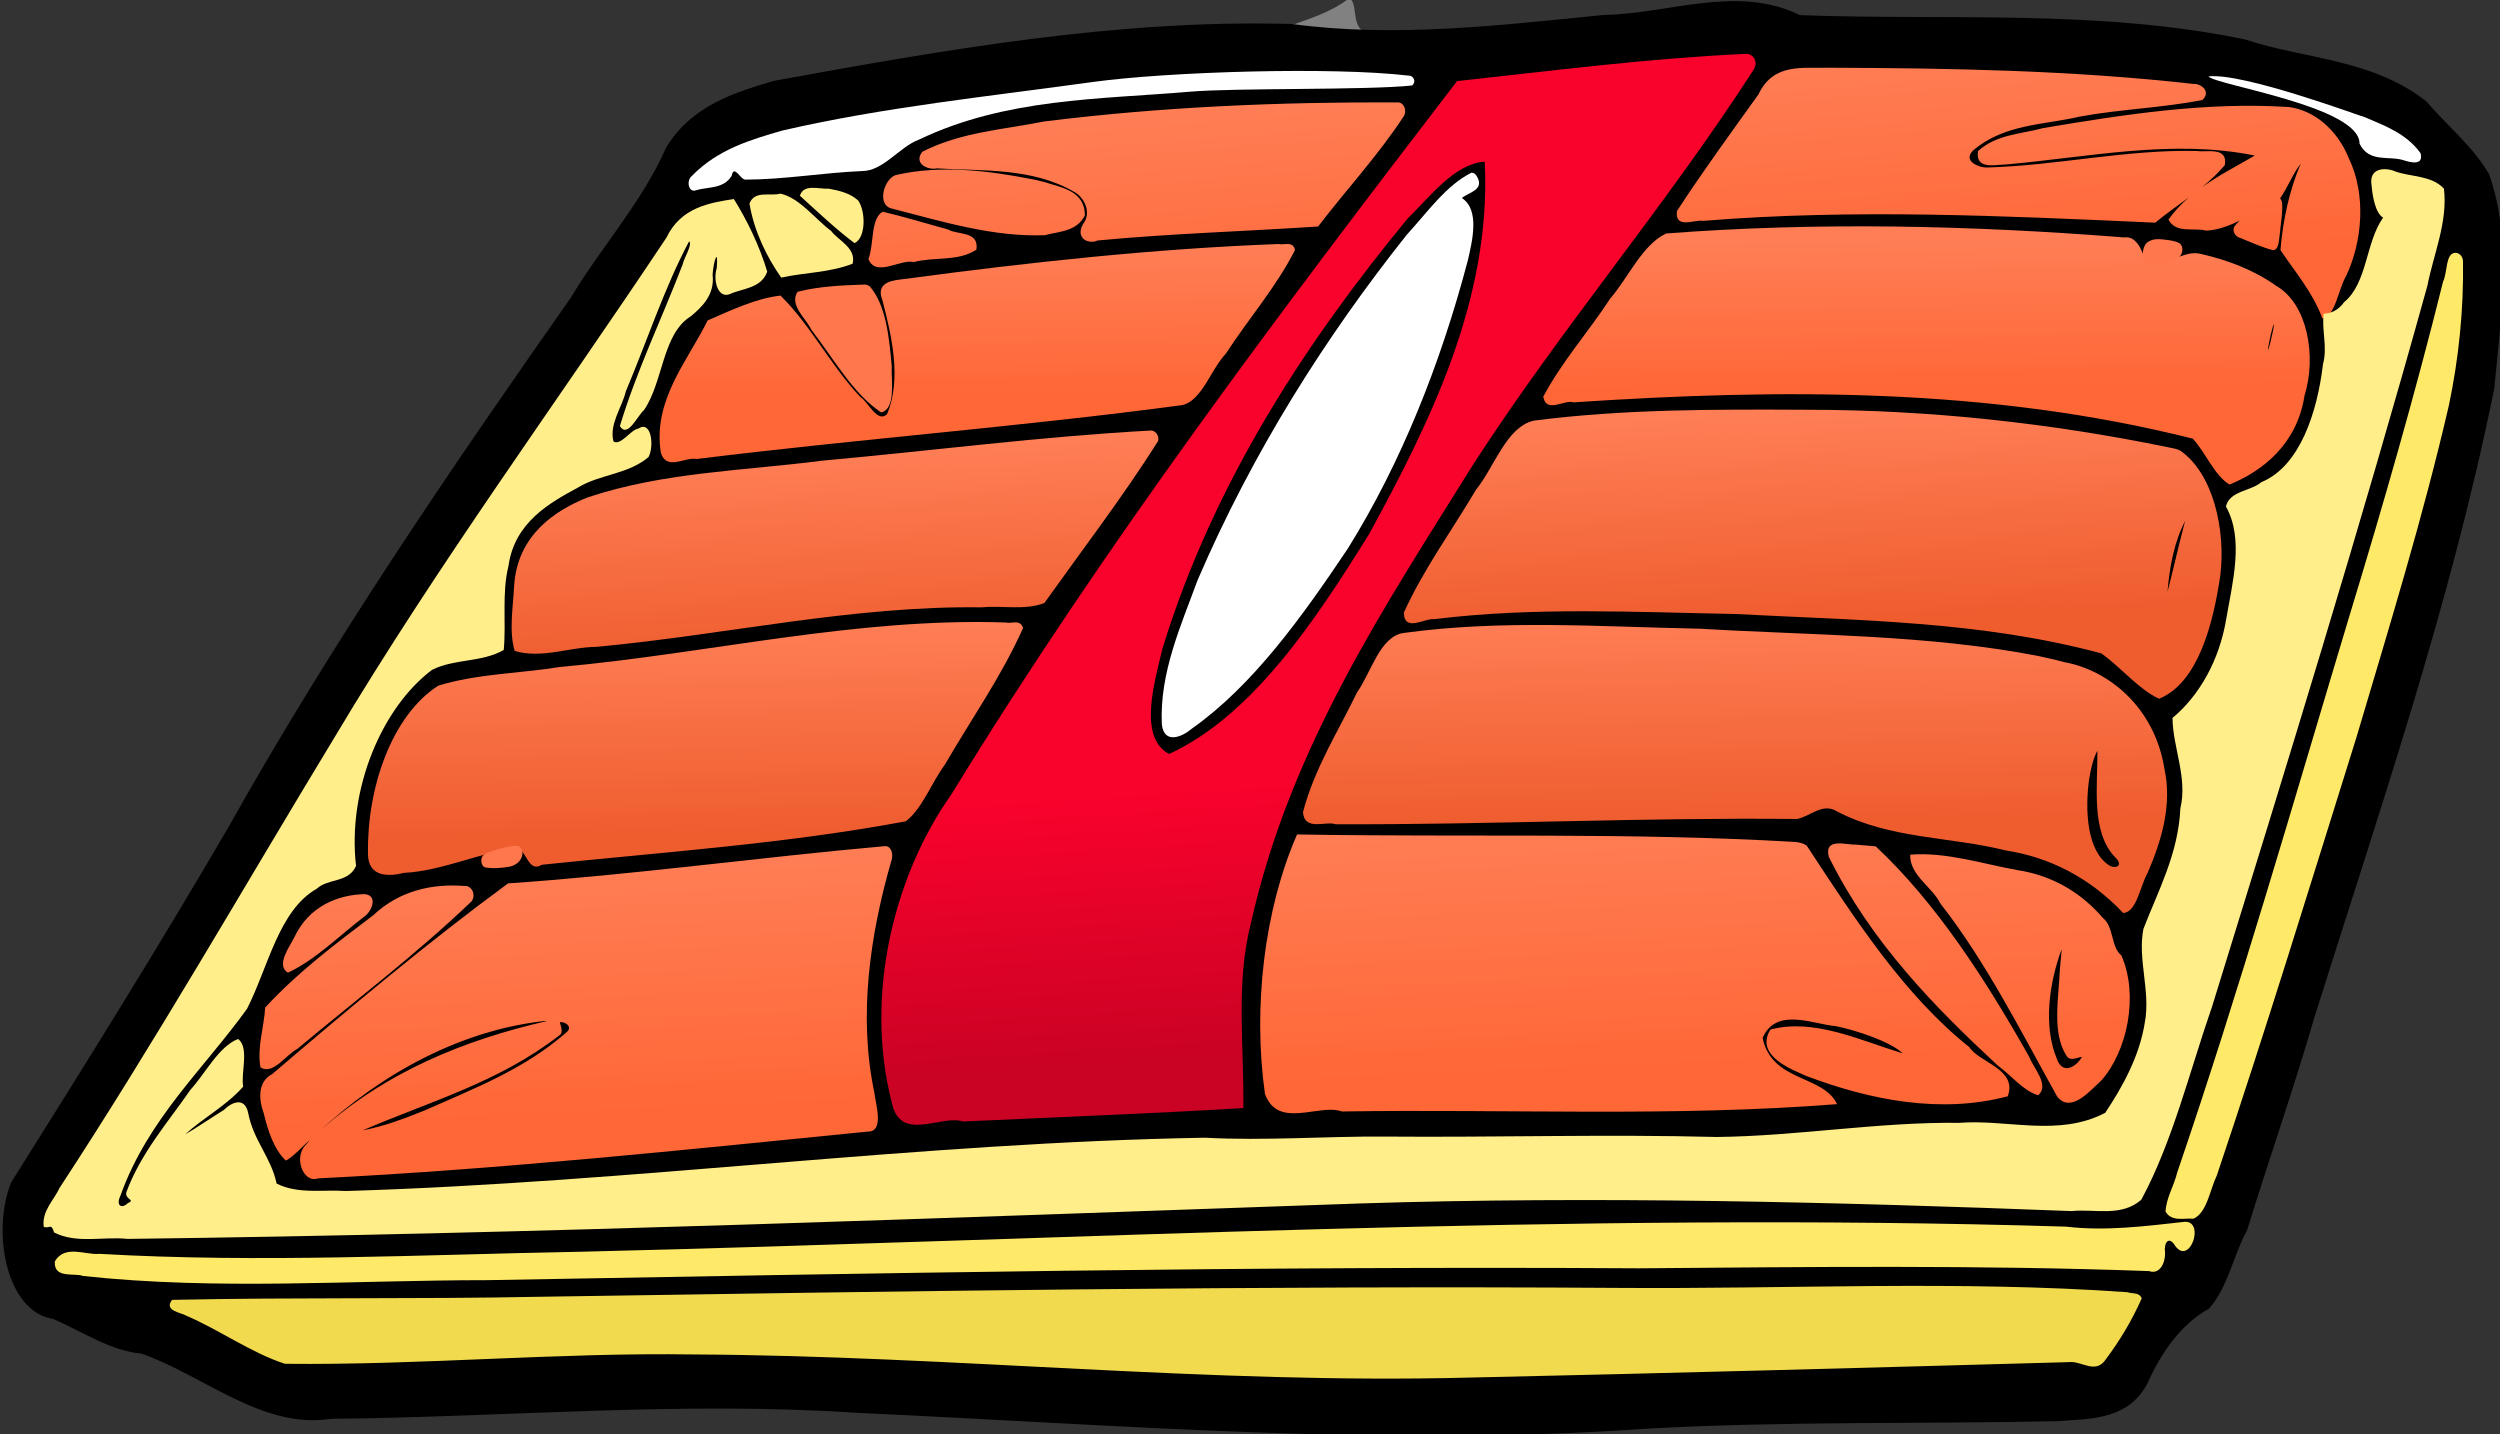 <?xml version="1.0" encoding="UTF-8"?>
<svg version="1.1" viewBox="0 0 924.47 530.31" xmlns="http://www.w3.org/2000/svg" xmlns:xlink="http://www.w3.org/1999/xlink">
<rect x="0" y="0" width="924.47" height="530.31" fill="#333333" stroke="none"/>
<defs>
<linearGradient id="b">
<stop stop-color="#ef5d2f" offset="0"/>
<stop stop-color="#ff7e56" offset="1"/>
</linearGradient>
<linearGradient id="a">
<stop stop-color="#ff6737" offset="0"/>
<stop stop-color="#ff7e56" offset="1"/>
</linearGradient>
<linearGradient id="h" x1="1454.3" x2="1444.3" y1="1180.9" y2="1133.8" gradientUnits="userSpaceOnUse" xlink:href="#a"/>
<linearGradient id="g" x1="1484.3" x2="1477.1" y1="1126.6" y2="1088.1" gradientUnits="userSpaceOnUse" xlink:href="#b"/>
<linearGradient id="f" x1="1504.3" x2="1496.4" y1="1085.9" y2="1048.1" gradientUnits="userSpaceOnUse" xlink:href="#b"/>
<linearGradient id="e" x1="1523.6" x2="1518.6" y1="1037.4" y2="1010.2" gradientUnits="userSpaceOnUse" xlink:href="#a"/>
<linearGradient id="d" x1="1551.4" x2="1541.4" y1="1012.4" y2="970.93" gradientUnits="userSpaceOnUse" xlink:href="#a"/>
<linearGradient id="c" x1="1396" x2="1384.9" y1="1187.7" y2="1139.2" gradientUnits="userSpaceOnUse">
<stop stop-color="#ca0224" offset="0"/>
<stop stop-color="#f9022c" offset="1"/>
</linearGradient>
</defs>
<g transform="translate(241.88 -140.72)">
<path d="m209.36 157.35c5.195-1.473-2.718-0.038 2.735-1.681 7.091-1.75 14.562-1.509 21.342-4.843 8.091-2.941 16.656-5.318 23.539-10.746 3.921 1.487-0.18 13.741 8.603 12.268 7.49-1.388 10.229 6.703 10.584 12.896 2.981 29.759-2.463 59.484-3.188 89.216 0.22 21.79 2.815 43.853-1.003 65.453-1.138 9.462-10.468 13.422-18.112 16.064-6.283 2.108-12.071 6.325-18.901 4.071-4.788 4.183-12.932-1.319-5.715-5.469 6.161-3.022 13.797-4.411 16.627-11.776 7.496-12.357 7.76-27.445 9.538-41.48 2.649-32.506 3.871-65.398-8.7e-4 -97.851-1.214-6.894-1.911-14.492-6.288-20.145-4.554-1.615-14.27 4.129-12.59-5.348-5.297-4.7-13-0.814-19.24-0.478-2.613 0.311-5.381 0.765-7.929-0.151z" fill="#fff" fill-opacity=".386"/>
<g transform="matrix(1.994 0 0 2.653 -2675.8 1605.7)">
<g transform="matrix(.737 .131 -.131 .737 549.28 -1462.1)">
<path d="m1644.7 950.03c-36.888 0.78-73.279 9.465-109.41 14.844-16.316-2.932-31.927 5.432-47.687 8.438-25.086 6.402-50.115 13.276-75.969 15.219-42.487 6.624-83.613 19.718-124.44 32.875-8.886 3.73-19.002 7.922-23.844 16.656-4.313 11.466-12.608 21.04-18.447 31.81-23.562 36.316-46.677 72.973-66.124 111.66-13.258 25.26-27.407 50.103-41.523 74.752-3.116 9.732 3.022 23.524 14.469 22.75 7.558 1.053 14.942 3.368 22.625 2.531 16.033 1.304 32.068 8.666 48.27 3.748 42.762-7.919 85.046-18.473 128.25-23.924 64.49-9.192 129.5-16.519 192.94-31.294 33.176-7.347 66.847-12.755 100.1-19.218 7.846-1.91 18.084-3.228 21-12.062 2.538-6.114 6.505-11.465 12.063-15.031 3.85-4.509 4.196-10.926 6.687-15.937 3-13.882 6.712-27.708 9.449-41.766 9.089-40.763 19.774-81.508 23.393-123.17-0.657-13.11-0.273-27.808-8.217-38.907-5.101-4.524-11.762-6.962-17.5-10.5-14.628-5.43-30.805-2.437-46.094-3.469zm24.375 21.438c3.154 3.921 4.021 10.19 1.906 14.562-2.411-1.234-6.169-2.364-4.469-5.781 0.225-3.034 1.699-6.146 2.562-8.781zm-88.5 2.406c-4.892 2.626-8.587 9.373-4.625 14.281-17.066 2.773-34.141 5.823-50.938 9.781 3.94-5.34 6.137-13.121 12.031-16.438 14.13-3.61 29.483-5.871 43.531-7.625zm109.81-0.156c4.591-0.136-0.087 7.755 0.531 10.938-7.395 46.297-18.801 91.921-27.812 137.84-3.062 13.398-6.102 27.27-10.813 40.156-11.367 4.892-24.17 3.679-36.139 6.537-14.632 2.056-29.239 4.285-43.83 6.619 21.331-5.796 43.089-10.364 65.031-12.562 6.955-2.351 15.209-5.501 17.187-13.406 5.647-9.464 5.304-21.699 0.438-31.313 1.041-5.059 4.587-9.467 5-14.812 2.042-8.496 0.191-17.799-3.094-25.375 8.274-8.337 9.485-21.12 8.969-32.344 0.023-2.914-1.592-6.428-1.406-8.781 13.172-6.387 18.484-22.574 15.938-36.313 0.809-2.972 4.543-4.361 5.188-7.75 2.104-5.466 3.355-11.379 5.25-16.812 0.15-0.859-0.437-1.986-0.438-2.625zm-174.84 8.656c-18.29 26.796-37.539 52.878-54.125 80.781 5.449-14.58 9.79-30.006 10.469-45.531-1.379-4.933-1.471-10.026-1.469-14.875-1.788-5.399-8.471-5.357-12.5-2.562-1.756 0.436-6.878 4.832-3.875 1.375 2.241-5.09 7.239-7.214 12.5-7.219 16.543-3.511 32.845-8.556 49.344-12.469l-0.344 0.5zm127.34 14.844c3.704 0.736 8.048 0.525 11.344 1.656-2.032 5.583-2.079 15.414 5.219 16.656 1.836 0.915 5.634-3.438 3.938 0-1.579 3.487-4.817 8.335-8.719 8.25-9.351-9.222-23.526-4.595-35.125-5.031-40.98 2.112-81.588 9.118-121.47 18.5 4.974-6.732 9.023-14.913 14.722-20.644 35.56-8.543 72.302-14.648 108.43-18.263 5.505 7.04 14.824 1.826 21.062-1.031 0.208 0.034 0.388-0.129 0.594-0.094zm-214.3 9.98c-4.031 4.91-6.583 12.918-14.281 12.25-13.466 2.678-26.752 6.421-40.281 8.969-1.633-4.25-6.154-6.683-10.375-7.375 21.533-5.92 43.477-9.776 65.344-14.344l-0.406 0.5zm27.75 13.062c-4.467 34.893-20.645 68.995-46.469 93.156-2.85 3.158-0.324-3.676-0.32-5.509 5.896-27.345 21.552-51.361 36.347-74.696 3.016-4.344 7.065-10.075 10.442-12.952zm182.56 14.469c5.011-0.775-0.447 2.739-0.531 4.938-2.293 6.779-2.501 14.93 0.094 21.531 1.553 2.515 4.898 4.31 7.812 3.125-0.534 2.974-3.028 3.316-4.969 1.469-17.615-8.445-38.089-3.085-56.685-1.518-38.491 4.302-77.031 10.125-114.85 18.581 5.176-8.607 9.246-18.009 15.344-26.125 50.272-12.138 101.8-21.576 153.78-22zm-232.62 4.063c-4.387 6.022-7.246 13.851-13.211 18.307-19.782 5.622-39.803 10.373-59.695 15.599-0.078-5.319-1.849-10.445-4.25-15.125 25.8-7.124 51.734-14.212 77.844-19.844l-0.688 1.063zm-110.75 9.844c5.01 1.703-1.186 0.443 0 0zm19.25 12.781c1.526 0.797 4.469 6.869 1.262 3.82-1.977-1.923-7.692-3.414-1.262-3.82zm-17.562 7.406c3.928 3.233 10.443 7.105 13.062 9.906-10.873 2.571-22.834 6.716-33.031 8.313 1.285-5.548 5.126-10.473 7.938-15.219 3.245-1.666 7.449-4.434 10.745-3.941l0.807 0.59 0.479 0.351zm108.25 3.781c-6.25 14.449-12.036 29.736-12.688 45.656-0.148 7.745 6.265 17.085 14.906 14.531 12.22-3.505 19.446-15.203 27.562-24.031 1.953-2.095 7.987-11.639 4.125-4.125-11.518 24.421-20.579 53.316-11.219 79.875-24.703 3.95-49.222 10.911-73.969 15.5-9.304-17.002-5.653-38.195 4.888-53.785 13.849-26.615 30.785-51.452 47.581-76.278l-1.187 2.656zm214.47 5.281c2.469 0.113 7.819 0.202 8.531 1.375-6.183 5.5-5.284 15.544-3.219 22.844-16.391-2.497-32.894 2.869-49.188 0.719-5.847-1.235-12.997-1.665-17.5 2.969-36.965 4.678-72.991 14.674-109.81 20.219 3.126-8.501 6.625-16.958 11.594-24.562 47.093-12.114 95.804-16.978 143.9-22.768 5.22-0.445 10.452-0.727 15.691-0.794zm-240.22 0.812c-5.127 6.891-9.208 15.479-15.144 21.187-40.156 5.581-78.164 20.383-117.48 29.5-1.847-6.699 1.897-13.825 8.479-16.239 18.337-10.43 39.822-12.404 59.778-18.62 21.62-5.486 43.19-11.167 64.836-16.548l-0.469 0.719zm259.47 5.562c4.079 3.788 5.625 10.405 4.062 15.375-5.734-3.109-3.251-10.62-4.625-15.844l0.562 0.469zm-385.34 2.094c-1.017 3.176-0.993 7.348-0.938 10.063-3.227 1.622-6.361 3.445-9.25 5.625 3.357-5.231 6.836-10.566 10.188-15.688zm100 33.281c-4.683 8.745-9.067 17.705-14.5 26.094-27.924 7.765-55.789 15.821-84.094 22.094-7.915-5.343-16.388 2.419-23.997 4.626-3.736 1.441-8.195 3.614-11.94 3.437-1.836-11.628 5.147-25.378 17.875-26.562 28.04-8.084 56.701-14.896 84.466-23.697 10.897-3.006 21.829-5.67 32.972-7.428l-0.477 0.879-0.304 0.559zm263.06-1.375c2.071 0.368 6.876-0.424 7.219 1.062-2.016 3.399-2.517 7.466-2.594 11.406-4.75-4.293-9.748-8.302-14.844-12.125 3.406-0.128 6.81-0.309 10.219-0.344zm-385.5 3c-0.224 4.071 0.391 8.07 1.219 12.031-3.71 1.068-7.452 2.165-10.906 3.906 3.151-5.306 6.449-10.902 9.687-15.938zm330 1.1c5.889 4.013 9.864 10.276 16.241 13.782 1.734 1.75 8.817 5.241 7.04 5.28-10.562-1.266-22.873-0.666-31.125 6.594-3.137 4.087-1.477 10.12 2.188 13.281-36.701 7.226-73.595 13.418-110.47 19.688-5.009-12.125-4.823-26.016-1.438-38.594 39.34-5.644 78.285-15.15 117.56-20.031zm75.406 3.062c1.614 2.381 5.08 3.212 4.656 6.75 0.216 2.067 0.402 4.845-2.344 3.375-4.031 1.124-2.125-4.963-2.612-7.344 0.189-0.545-0.299-3.799 0.299-2.781zm-303.75 40.25c-1.892 12.998-0.582 26.568 4.844 38.562-30.983 7.829-61.847 16.147-92.969 23.406 9.589-5.633 20.163-10.583 27.813-18.844 3.712-4.294 2.037-12.115-4.125-12.812-9.996-1.686-18.939 4.702-28.031 7.688-14.077 6.52-27.103 15.63-37.562 27.031-3.267-2.669 3.054-3.988 4.206-6.114 14.765-12.636 28.431-26.619 43.7-38.73 27.618-6.089 55.017-13.509 82.281-21.156l-0.156 0.969zm-130.5 6.312c-0.978 3.433 2.896 8.734-1.844 9.719-2.553 1.409-4.774 3.326-6.75 5.406 2.886-5.327 5.728-10.686 8.625-16l-0.031 0.875zm447.28 20c-1.055 2.968-4.785-0.059-7.062 1.281-13.73 2.966-27.41 6.264-41.313 8.585-63.475 12.385-126.67 26.478-190.87 34.788-16.402 2.346-32.834 4.476-49.258 6.658 67.516-13.097 135.29-24.813 202.99-36.855 28.493-5.356 56.962-10.941 85.696-14.864l-0.188 0.406zm-224.91 11.188c-20.609 4.216-41.203 8.51-61.781 12.875 22.766-5.303 45.579-10.169 68.625-14.25-2.281 0.458-4.562 0.917-6.844 1.375zm-239.41 0.094c-0.645 6.611-4.438 12.21-9.031 16.531 2.957-5.281 6.371-12.233 9.031-16.531zm3.5 36.406c2.329 3.508 6.005 5.92 7.938 9.656-7.667 1.216-16.366 3.779-23.5 3.844-1.425-2.218-0.256-4.766 2.062-4.531 4.847-2.351 9.2-6.463 13.5-8.969zm-31.188 12.656c-0.653 2.039 0.425 4.737-2.531 4.406-1.161 0.526 2.782-4.871 2.531-4.406z" stroke="#000" stroke-width=".6px"/>
<path d="m1648.6 956.01c-10.522 0.02-18.934 0.364-24.523 1.05-28.576 3.505-83.324 12.442-88.569 14.455-0.505 0.194-1.264-0.053-1.687-0.563-1.18-1.422-8.232-1.181-15.936 0.563-3.63 0.822-12.404 3.125-19.499 5.1-12.266 3.413-40.772 10.493-45.897 11.399-1.32 0.233-3.345 0.836-4.5 1.35-1.155 0.513-4.53 1.227-7.5 1.575-44.035 5.163-52.738 6.938-101.69 20.83-44.069 12.505-51.464 15.037-61.214 20.98-7.171 4.371-8.981 6.116-8.981 8.662 0 0.901-0.497 2.288-1.106 3.075s-5.09 8.174-9.974 16.424c-4.884 8.249-14.623 23.638-21.636 34.198-18.317 27.581-29.55 47.129-61.158 106.49-12.975 24.368-22.217 40.718-27.448 48.503-1.625 2.419-3.339 5.313-3.806 6.431-1.718 4.111-0.698 11.168 2.062 14.286 1.463 1.653 3.422 2.216 7.781 2.25 2.486 0.019 4.43 0.377 5.343 0.975 1.044 0.684 3.979 1.079 10.837 1.444 11.71 0.622 16.059 1.223 27.411 3.787 4.95 1.118 10.214 2.038 11.699 2.062 4.129 0.069 11.967-1.333 37.797-6.824 52.279-11.114 84.544-16.853 123.59-21.936 46.401-6.041 68.228-9.085 89.994-12.599 24.456-3.949 56.998-10.184 87.294-16.705 34.266-7.376 51.579-10.612 73.832-13.837 7.352-1.065 15.983-3.015 31.76-7.162 3.829-1.006 4.322-1.304 5.456-3.431 0.684-1.283 1.53-3.205 1.894-4.256 1.359-3.923 6.728-10.972 9.768-12.843 2.417-1.487 3.129-2.357 4.106-4.968 0.652-1.742 1.371-4.136 1.594-5.325 0.223-1.189 0.93-2.639 1.556-3.206 0.755-0.683 0.939-1.253 0.562-1.706-0.369-0.445 0.061-2.662 1.219-6.356 0.978-3.121 3.912-15.4 6.525-27.279 2.612-11.879 6.528-29.293 8.699-38.697 6.063-26.256 13.658-65.727 15.693-81.538 0.914-7.101 0.949-9.094 0.281-17.099-1.522-18.237-3.03-24.196-7.162-28.329-1.092-1.093-2.742-2.012-3.975-2.212-1.161-0.188-3.268-1.266-4.668-2.4-5.905-4.783-10.109-5.855-24.748-6.3-7.697-0.234-14.76-0.331-21.074-0.319zm22.93 3.206h4.2c6.247 0 15.08 2.615 15.711 4.65 0.171 0.552-0.923 0.758-4.162 0.769-2.42 0.01-5.38 0.246-6.581 0.525-2.08 0.483-2.358 0.35-5.681-2.719l-3.487-3.225zm-32.642 1.2c1.976-0.043 3.061 0.051 2.812 0.3-0.16 0.16-5.28 1.529-11.362 3.037-30.618 7.595-45.028 12.639-48.765 17.08-1.859 2.209-1.913 2.568-0.562 3.918 1.62 1.62 7.54 0.751 18.467-2.719 11.808-3.749 18.303-5.414 30.298-7.743 11.459-2.225 15.618-2.785 15.58-2.1-0.016 0.29-2.244 2.184-4.95 4.218s-6.582 5.215-8.606 7.05l-3.675 3.337-8.024 0.919c-4.411 0.505-13.964 1.852-21.224 3-7.26 1.147-20.316 3.161-29.023 4.481-9.276 1.407-24.305 4.299-36.297 6.974-11.257 2.511-20.643 4.68-20.867 4.818-0.225 0.138-0.539 0.047-0.694-0.206-0.154-0.253 2.001-3.708 4.8-7.668 2.798-3.96 7.12-10.627 9.599-14.83 4.999-8.475 3.986-7.743 13.087-9.731 13.559-2.961 62.067-10.405 83.994-12.899 6.317-0.719 12.118-1.166 15.411-1.237zm20.455 0.281c2.17 0.01 3.9 0.423 6.543 1.275 5.87 1.891 11.233 8.831 12.187 15.768 0.476 3.46-0.858 9.666-2.981 13.855-1.669 3.293-1.867 4.538-0.806 5.193 1.08 0.667 5.633-4.731 6.768-8.024 0.542-1.571 1.134-4.527 1.331-6.581 0.244-2.535 0.724-4.059 1.481-4.743 1.458-1.319 1.412-1.821-0.169-1.762-1.018 0.038-1.519-0.59-2.362-2.962-1.953-5.496-2.389-5.207 7.818-4.987 5.569 0.12 9.221 0.445 9.637 0.863 1.164 1.167-5.354 40.175-10.612 63.52-1.486 6.599-4.275 19.829-6.206 29.398-9.712 48.135-13.337 64.723-18.786 86-2.833 11.064-4.915 18.04-5.606 18.805-2.17 2.402-6.345 3.913-13.705 4.95-73.528 10.361-133.36 20.552-190.79 32.51-10.229 2.13-24.403 5.07-31.498 6.524-7.095 1.455-20.054 4.166-28.798 6.018-24.558 5.203-148.25 30.244-172.79 34.985-48.869 9.443-70.037 13.108-70.832 12.262-0.244-0.259-0.559-1.009-0.712-1.669-0.221-0.947-0.373-0.788-0.731 0.75-0.645 2.772-1.519 2.422-1.519-0.619 0-2.204 0.677-3.615 4.687-9.749 5.916-9.052 15.282-25.418 24.711-43.178 21.106-39.757 19.966-37.657 35.304-64.795 12.687-22.447 17.87-30.896 30.767-50.096 5.43-8.085 13.849-21.478 18.711-29.773 8.707-14.854 8.888-15.105 11.68-16.293 3.698-1.573 8.375-3.131 9.393-3.131 0.443 0 1.904 1.417 3.244 3.15 1.34 1.732 3.516 4.226 4.856 5.531s2.437 2.706 2.437 3.131c0 0.928-10.598 6.375-11.418 5.868-0.316-0.195-0.581-1.351-0.581-2.569 0-2.532-1.04-6.712-1.669-6.712-0.232-8e-4 -0.333 2.341-0.225 5.193l0.187 5.175-3.9 3.525c-4.287 3.869-4.682 4.722-6.056 12.712-0.706 4.107-1.314 5.805-2.662 7.5-2.56 3.216-4.698 5.074-5.1 4.425-0.331-0.536 8.185-26.584 11.006-33.673 1.27-3.192 1.281-4.856 0.038-4.856-0.818-1e-4 -0.728-0.264-7.5 20.23-3.304 9.999-5.715 18.249-5.606 19.199 0.317 2.758 2.391 2.503 5.587-0.694 1.506-1.506 2.987-2.737 3.281-2.737 0.294 0 0.833 1.401 1.2 3.112 0.524 2.443 0.49 3.261-0.113 3.806-0.422 0.381-3.469 1.684-6.768 2.906-3.3 1.222-7.889 3.344-10.199 4.706-5.586 3.293-12.413 10.166-13.368 13.443-1.14 3.912-0.907 10.919 0.506 14.98 0.678 1.948 1.285 3.912 1.35 4.35 0.078 0.529-2.236 1.476-6.918 2.831-3.871 1.12-8.08 2.555-9.355 3.206-5.801 2.96-12.552 13.638-14.212 22.461-1.257 6.683-1.141 12.682 0.319 15.899 1.189 2.621 1.141 3.693-0.188 3.693-1.637 0-8.684 3.836-10.818 5.887-3.517 3.381-6.915 11.156-8.756 20.024-0.573 2.763-1.316 4.083-3.862 6.937-3.918 4.391-10.218 12.498-13.405 17.249-5.421 8.081-10.162 18.375-9.393 20.38 0.492 1.282 2.216 1.144 3.506-0.281 1.054-1.165 1.049-1.2-0.206-1.2-0.711 0-1.294-0.268-1.294-0.6 0-1.498 5.459-11.516 9.731-17.868 4.41-6.556 12.569-16.478 13.086-15.918 0.407 0.441 1.781 7.424 1.781 9.037 0 0.354-3.301 3.33-7.349 6.618-12.344 10.026-11.694 10.547 1.162 0.937 3.687-2.756 6.846-5.006 7.031-5.006s1.026 1.343 1.856 2.981c1.852 3.655 4.713 6.976 7.031 8.174 1.312 0.679 1.649 1.198 1.369 2.081-0.594 1.873 1.091 2.047 8.643 0.9 19.88-3.02 39.398-7.342 99.049-21.936 16.334-3.996 35.368-8.613 42.297-10.256 39.82-9.439 85.194-18.837 88.419-18.318 1.218 0.196 2.521 0 3.3-0.506 1.4-0.905 14.067-3.357 42.072-8.137 29.314-5.003 47.498-8.321 55.796-10.162 4.29-0.952 8.532-1.579 9.412-1.406 1.954 0.383 9.631-1.306 25.086-5.512 17.782-4.84 43.742-10.011 52.609-10.481 6.766-0.358 7.629-0.542 11.699-2.531 2.417-1.181 4.995-2.326 5.737-2.55 0.742-0.224 1.35-0.748 1.35-1.144s0.685-1.914 1.519-3.393c4.458-7.916 5.382-11.972 4.218-18.674-0.429-2.47-1.525-5.924-2.419-7.687-1.823-3.597-1.792-3.927 0.862-10.237 3.157-7.504 4.421-13.376 4.05-18.786-0.276-4.027-0.702-5.496-3.037-10.18l-2.737-5.475 3.206-3.356c4.195-4.398 5.458-7.041 6.675-13.855 1.919-10.752 1.071-21.194-1.894-23.136-0.788-0.516-1.444-1.31-1.444-1.762s1.845-1.758 4.087-2.887c5.734-2.887 9.748-6.248 11.662-9.768 3.218-5.919 4.523-17.673 2.606-23.417-1.339-4.013-5.186-8.263-9.393-10.387-3.104-1.567-3.546-2.029-3.918-4.012-0.602-3.21 0.709-11.908 2.156-14.362 1.458-2.471 1.464-2.606 0.3-2.606-1.089 0-3.099 3.142-3.637 5.681-0.213 1.003-0.776 2.268-1.256 2.812-0.585 0.664-0.672 1.122-0.244 1.387 0.351 0.217 0.637 2.167 0.637 4.331v3.937l-4.65-0.431c-2.557-0.233-4.851-0.608-5.1-0.844-0.249-0.236 1.309-1.728 3.45-3.3 7.29-5.353 4.889-4.734-4.181 1.069-4.773 3.054-4.815 3.053-10.424 3.262-4.337 0.162-5.525 0.042-5.175-0.525 1.553-2.513 13.36-11.669 17.549-13.612 4.397-2.039 3.526-2.813-2.587-2.344-12.651 0.972-32.477 5.27-49.89 10.818-4.681 1.491-9.902 2.886-11.606 3.112-2.827 0.375-3.083 0.323-2.887-0.712 0.773-4.101 36.438-15.247 67.045-20.942 4.442-0.827 7.055-1.226 9.224-1.219zm-133.47 12.937c1.171-0.01 1.28 0.153 0.75 1.144-0.342 0.638-0.637 1.589-0.637 2.119 0 1.123-4.729 8.279-14.099 21.317-3.676 5.115-11.926 17.05-18.336 26.529-6.41 9.479-13.642 20.143-16.068 23.698-7.242 10.615-17.299 28.376-29.717 52.44-6.605 12.8-11.313 25.02-14.474 37.666-1.817 7.268-3.3 17.35-3.3 22.423 0 5.532 2.029 16.682 4.087 22.498 1.236 3.494 1.557 5.09 1.087 5.456-0.365 0.285-4.59 1.229-9.374 2.119-12.691 2.359-43.177 8.896-59.133 12.674-7.615 1.803-14.263 3.281-14.774 3.281-1.312-1e-4 -4.925-7.154-6.693-13.255-4.019-13.869-3.208-25.655 2.644-38.697 2.303-5.134 18.254-34.139 23.098-41.997 4.519-7.33 23.088-35.252 27.917-41.978 1.907-2.657 7.222-10.634 11.812-17.736 9.687-14.99 21.433-31.959 29.248-42.222 3.015-3.96 7.285-9.977 9.487-13.368 2.202-3.39 4.622-6.417 5.362-6.731 0.74-0.314 7.406-1.93 14.83-3.6 7.425-1.67 20.924-5.053 29.998-7.518 16.872-4.583 23.86-6.244 26.286-6.262zm177.19 1.312c1.015-0.369 2.606 9.948 3.244 21.767 0.452 8.382-0.673 16.954-5.681 43.497-5.468 28.985-6.099 31.92-14.136 66.595-2.103 9.074-5.326 23.442-7.181 31.929-3.174 14.523-6.981 28.258-8.006 28.892-0.625 0.386-7.931 1.198-7.931 0.881 0-0.139 2.282-9.284 5.062-20.324 4.985-19.796 8.224-34.792 18.936-87.875 2.997-14.849 6.126-30.103 6.956-33.898 1.957-8.949 3.918-20.504 6.262-36.897 1.038-7.26 2.012-13.604 2.175-14.099 0.091-0.277 0.195-0.431 0.3-0.469zm-69.445 15.674c2.648-0.011 2.429 0.934-0.881 2.475-3.769 1.755-4.662 1.857-5.137 0.619-0.681-1.775 0.269-2.518 3.731-2.925 0.915-0.107 1.676-0.166 2.287-0.169zm6.037 0.844 6.618 0.3c7.566 0.357 13.123 1.62 17.399 3.937 2.462 1.335 3.324 2.284 5.006 5.512 1.944 3.731 2.025 4.107 1.706 8.699-0.413 5.96-1.808 10.353-4.2 13.255-1.98 2.402-10.178 8.043-11.68 8.043-0.503 0-2.313-1.319-4.031-2.943-4.683-4.429-5.342-4.528-25.798-3.731-9.569 0.373-22.545 1.218-28.854 1.875-26.924 2.804-69.088 9.869-89.637 15.018-3.795 0.951-9.464 2.292-12.599 2.981-3.135 0.689-6.118 1.381-6.637 1.537-0.519 0.157-1.121 0.098-1.331-0.112-0.21-0.21 4.764-7.99 11.043-17.305l11.418-16.949 3.712-1.031c3.588-0.999 24.784-5.497 39.86-8.456 4.049-0.794 17.683-2.946 30.298-4.781 12.615-1.835 25.494-3.72 28.629-4.2 3.135-0.48 7.715-0.942 10.162-1.031l4.443-0.169 0.525 1.95c0.775 2.917 3.546 2.842 9.749-0.281l4.2-2.119zm-207.21 3.337c0.473-0.056 0.431 0.056-0.056 0.356-0.495 0.305-4.545 1.269-8.999 2.137-16.979 3.311-26.149 5.301-51.596 11.212-27.332 6.349-45.394 13.327-53.284 20.567l-4.031 3.693-6.881 1.406c-3.786 0.775-7.845 1.757-8.999 2.194-2.666 1.007-13.978 3.844-15.336 3.844-0.564-1e-4 -1.345-0.448-1.744-0.994-0.819-1.12-2.372-0.535-1.894 0.712 0.424 1.106-0.527 1.725-4.987 3.206-5.29 1.757-5.802 1.68-4.218-0.544 1.804-2.534 4.379-4.47 10.818-8.156 6.225-3.563 24.646-9.853 47.959-16.368 7.095-1.982 17.489-4.975 23.098-6.656 14.289-4.282 33.434-9.293 42.297-11.062 4.125-0.823 13.844-2.318 21.598-3.318 7.754-1 14.774-1.949 15.599-2.119 0.271-0.056 0.498-0.094 0.656-0.113zm228.94 2.944c-0.101 0.011-0.202 0.045-0.281 0.094-0.873 0.539-1.931 5.314-1.931 8.737 0 1.669 0.251 3.037 0.544 3.037 0.886 0 3.31-10.789 2.587-11.512-0.258-0.258-0.616-0.389-0.919-0.356zm-219.6 0.713c0.048 0 0.083 0.026 0.094 0.037 0.528 0.528-0.831 2.646-5.362 8.418-2.331 2.97-6.087 7.988-8.343 11.156l-4.106 5.775-3.487 0.675c-1.918 0.381-6.997 1.393-11.287 2.231-4.29 0.838-12.119 2.576-17.399 3.862-5.28 1.286-13.054 3.153-17.286 4.162-4.232 1.01-7.81 1.837-7.949 1.837-0.639 0-0.152-1.017 0.937-1.95 1.721-1.474 1.569-4.271-0.319-5.756-4.449-3.499-19.12-3.307-37.629 0.487-2.893 0.593-5.387 0.862-5.55 0.6-0.162-0.262 1.114-1.282 2.85-2.269 11.67-6.634 33.686-12.92 79.344-22.63 15.144-3.22 34.005-6.743 35.491-6.637zm21.917 5.775c-1.158 0.057-3.131 0.891-5.362 2.381-14.354 9.585-39.261 47.486-51.69 78.669-8.802 22.084-10.233 38.446-3.675 41.716 1.923 0.959 5.745-0.248 9.468-2.981 7.241-5.315 19.056-19.087 27.842-32.454 11.477-17.462 21.413-43.112 24.823-64.139 1.183-7.296 1.118-9.45-0.375-15.355-0.913-3.611-1.078-5.166-0.6-5.643 0.362-0.362 0.656-0.996 0.656-1.425 0-0.558-0.393-0.803-1.087-0.769zm-3.412 3.581c0.472 0 1.151 0.529 1.5 1.181 0.551 1.03 0.365 1.304-1.406 2.044-2.668 1.115-3.314 2.175-1.331 2.175 0.968 0 1.877 0.548 2.512 1.519 2.928 4.469-2.386 28.56-11.118 50.378-4.738 11.839-14.31 27.599-24.223 39.897-6.073 7.535-14.928 16.232-18.318 17.961-3.139 1.601-3.465 1.561-4.743-0.394-0.817-1.249-1.035-2.747-0.975-6.45 0.317-19.563 19.93-61.24 43.872-93.218 5.437-7.262 12.816-15.093 14.23-15.093zm-107.39 20.717c8.622-0.014 9.813 0.111 11.699 1.219 1.257 0.738 2.1 1.702 2.1 2.4 0 1.702-5.549 4.278-12.337 5.718-8.78 1.864-34.643 2.048-36.429 0.263-0.216-0.216 0.135-1.388 0.787-2.606 1.361-2.542 1.52-2.591 15.693-5.287 7.403-1.409 10.501-1.694 18.486-1.706zm290.66 0.113 2.381 1.575c2.962 1.96 6.901 7.094 8.156 10.63 0.52 1.464 1.108 4.282 1.294 6.262 0.461 4.921-1.258 15.377-3.169 19.33-1.592 3.293-5.723 7.368-7.481 7.368-0.569 0-3.317-1.096-6.112-2.437-11.891-5.706-19.184-5.591-73.045 1.219-31.755 4.015-78.648 11.976-93.818 15.918-3.108 0.807-7.421 2.142-9.599 2.962-4.588 1.727-4.746 1.478-2.1-3.262 1.013-1.815 4.524-8.223 7.799-14.249 6.185-11.379 12.069-21.212 13.312-22.236 0.396-0.326 4.087-1.338 8.212-2.231 4.125-0.893 10.604-2.374 14.399-3.3 17.991-4.389 49.44-9.845 81.294-14.099 12.87-1.719 26.617-2.724 42.447-3.094l16.03-0.356zm-225.08 0.863c0.281 0 0.461 0.048 0.525 0.113 0.204 0.204-2.595 4.889-6.224 10.424-3.63 5.535-8.289 12.701-10.349 15.918l-3.75 5.85-4.893 1.481c-2.689 0.809-5.703 1.635-6.693 1.856-3.692 0.826-53.112 13.638-61.196 15.861-4.62 1.271-12.989 3.419-18.599 4.781-5.61 1.361-13.304 3.373-17.099 4.481-3.795 1.107-8.988 2.589-11.549 3.281-6.047 1.635-6.247 1.611-6.656-0.694-1.361-7.674-1.337-7.764 1.931-13.443 1.677-2.915 3.618-6.681 4.312-8.362 1.259-3.048 1.283-3.06 8.868-6.75 4.184-2.035 8.031-3.7 8.549-3.693 0.519 0 2.813 1.493 5.1 3.318 9.073 7.243 19.175 13.84 22.873 14.943 0.924 0.276 1.711 0.014 2.625-0.9 1.163-1.163 1.274-1.777 1.012-5.587-0.355-5.168-2.111-10.302-5.006-14.662-1.184-1.783-1.926-3.456-1.65-3.712 0.628-0.583 7.545-2.551 27.786-7.912 37.689-9.982 65.866-16.643 70.082-16.592zm227.95 8.906c-2.459 0-4.736 11.046-3.487 16.949 0.401 1.897 0.92 3.45 1.144 3.45s0.477-2.464 0.562-5.475c0.138-4.878 1.124-10.909 2.269-13.874 0.275-0.712 0.12-1.05-0.487-1.05zm-341.43 0.169c2.983-0.062 7.427 0.928 7.706 1.856 0.112 0.373 0.338 2.227 0.506 4.125 0.169 1.897 0.13 3.416-0.094 3.375-0.224-0.041-2.302-1.102-4.612-2.362-2.31-1.261-5.887-2.756-7.949-3.318-2.062-0.563-3.75-1.215-3.75-1.444 0-0.507 3.605-1.599 7.012-2.137 0.35-0.055 0.755-0.085 1.181-0.094zm11.906 2.531 3 0.094c1.65 0.053 8.364 0.177 14.905 0.263 6.541 0.085 11.536 0.357 11.099 0.6-0.436 0.243-4.398 1.397-8.793 2.587s-10.704 2.97-14.024 3.956c-3.32 0.986-6.275 1.8-6.562 1.8-0.733-1e-4 -0.638-1.043 0.131-1.519 0.377-0.233 0.562-1.914 0.45-4.087l-0.206-3.693zm-22.78 0.45c0.49 0.021 0.814 0.145 1.069 0.356 0.476 0.395 2.73 1.344 5.006 2.119 7.047 2.397 13.394 6.029 12.355 7.068-0.301 0.301-3.486 1.338-7.087 2.287-3.602 0.95-7.321 2.004-8.249 2.362-0.929 0.358-1.775 0.656-1.894 0.656-1.45 0-10.782-11.01-10.33-12.187 0.166-0.433 2.333-1.293 4.818-1.912 2.217-0.552 3.495-0.784 4.312-0.75zm23.042 13.424c0.184-0.01 0.306-0.01 0.375 0.019 1.002 0.385 4.011 5.017 5.587 8.606 1.597 3.636 2.767 9.601 2.269 11.587-0.256 1.021-0.808 1.613-1.5 1.613-2.401 0-24.945-15.713-24.504-17.08 0.234-0.727 15.019-4.609 17.774-4.743zm75.67 13.912c0.126-0.01 0.211 0.014 0.225 0.038 0.133 0.216-5.216 8.467-11.868 18.355l-12.093 17.98-8.399 1.575c-4.62 0.864-11.288 2.024-14.83 2.587-10.854 1.727-35.639 8.25-49.365 12.993-2.97 1.026-9.989 3.04-15.599 4.462-5.61 1.422-16.3 4.225-23.773 6.243-7.474 2.019-13.759 3.675-13.968 3.675-0.533 0-0.754-0.814-1.8-6.599-1.635-9.044-0.118-13.67 6.187-18.842 9.086-7.453 18.286-10.592 65.752-22.48 10.559-2.645 25.543-6.474 33.298-8.493 29.804-7.762 44.344-11.377 46.234-11.493zm222 3.168c1.8-0.014 3.542 0.012 5.456 0.075 7.844 0.259 9.003 0.455 13.387 2.175 7.155 2.807 10.512 5.305 12.73 9.487 2.712 5.112 3.985 9.939 3.487 13.312-0.526 3.564-4.222 15.066-5.325 16.574-0.807 1.104-0.911 1.106-2.456 0.094-3.416-2.238-12.22-5.143-17.568-5.793-5.565-0.677-20.98-0.154-37.666 1.275-6.718 0.575-8.299 0.55-11.474-0.281-4.419-1.156-10.101-1.278-11.005-0.225-0.354 0.412-0.986 1.209-1.387 1.762-0.551 0.759-2.743 1.25-8.962 1.988-4.531 0.537-11.551 1.614-15.599 2.4-20.004 3.882-30.897 6.046-52.665 10.48-13.034 2.655-28.153 5.496-33.598 6.318-12.57 1.899-12.112 1.909-11.606-0.15 1.378-5.598 6.296-17.803 10.48-26.004 4.121-8.078 5.076-9.543 6.225-9.543 0.746 0 2.531-0.422 3.975-0.938 11.829-4.218 59.011-12.208 109.12-18.486 27.835-3.488 36.651-4.457 44.453-4.519zm-339.8 0.131c0.098-0.024 0.146 0.019 0.15 0.15 0.011 0.349-0.378 1.159-0.863 1.8-0.484 0.64-0.89 0.874-0.9 0.525-0.011-0.349 0.378-1.159 0.862-1.8 0.303-0.4 0.586-0.634 0.75-0.675zm357.18 11.943c-0.058-0.013-0.12 0-0.188 0.019-2.232 0.729-2.958 10.39-1.2 15.974 0.631 2.003 1.91 4.243 3.206 5.606 2.271 2.388 4.757 2.957 7.199 1.65 1.761-0.942 1.407-1.601-1.5-2.887-1.457-0.644-3.079-1.83-3.6-2.625-1.441-2.199-3.356-10.426-3.356-14.418 0-2.252-0.159-3.228-0.562-3.318zm-267.66 26.398c0.428 0 0.637 0.153 0.637 0.431 0 0.376-2.265 4.784-5.043 9.806-2.778 5.022-7.568 13.848-10.649 19.611-5.551 10.382-5.632 10.49-8.006 11.005-1.318 0.286-4.425 1.138-6.899 1.913-11.918 3.729-55.458 15.297-73.701 19.574l-7.425 1.744-1.425-1.519c-1.116-1.204-1.759-1.44-3.075-1.125-2.866 0.685-8.713 2.987-12.712 5.006-2.113 1.067-7.112 2.856-11.099 3.975-9.976 2.8-10.1 2.78-11.343-1.162-2.785-8.835 1.034-22.741 8.287-30.167 2.534-2.595 3.747-3.299 7.799-4.593 4.232-1.352 41.728-11.388 55.496-14.849 2.802-0.704 7.391-2.075 10.199-3.056 6.981-2.438 28.282-8.525 37.46-10.706 4.145-0.985 12.342-2.593 18.205-3.562 5.863-0.97 11.397-1.948 12.299-2.175 0.401-0.101 0.737-0.151 0.994-0.15zm250.76 1.8c8.474-0.129 12.179 0.636 18.018 2.887 5.702 2.199 7.697 3.676 7.949 5.831 0.135 1.156 0.613 1.693 1.687 1.931 1.049 0.233 1.95 1.225 2.981 3.3 2.138 4.303 2.121 10.754-0.038 15.355-2.064 4.4-4.889 7.511-8.418 9.299-1.586 0.804-2.995 1.462-3.131 1.462s-2.063-2.092-4.293-4.65c-9.749-11.178-26.799-25.284-39.241-32.454-0.767-0.442-1.15-1.017-0.863-1.294 0.286-0.275 7.053-0.836 15.036-1.256 4.143-0.218 7.487-0.369 10.312-0.412zm-34.16 2.175 6.468 3.375c7.164 3.728 15.255 9.303 24.692 17.024 6.921 5.663 17.455 15.545 17.455 16.368 0 1.254-3.33 0.242-12.899-3.9-16.389-7.093-31.09-15.922-41.303-24.823-4.807-4.189-6.098-5.757-5.531-6.675 0.176-0.284 2.748-0.705 5.718-0.938l5.4-0.431zm-18.749 1.894c1.655 0 2.743 0.771 6.918 4.912 12.578 12.474 30.027 22.635 50.246 29.267 2.805 0.92 5.049 1.908 4.987 2.194-0.126 0.581-6.947 2.289-20.024 5.006-9.69 2.013-15.968 2.289-27.298 1.181-11.91-1.165-17.324-2.93-16.949-5.531 0.247-1.714 4.162-3.148 11.08-4.069 6.238-0.83 13.209-0.41 21.205 1.275 3.135 0.661 6.51 1.321 7.5 1.481 1.78 0.288 1.777 0.288-0.3-0.675-3.77-1.748-13.244-3.829-19.18-4.218-10.64-0.697-21.671 1.934-22.536 5.381-0.875 3.487 2.652 5.863 10.856 7.293 2.873 0.501 6.666 0.9 8.418 0.9 4.276 0 4.619 0.955 0.731 2.044-9.62 2.694-48.726 9.98-109.38 20.399-12.539 2.154-23.65 4.103-24.692 4.312-2.317 0.466-3.22-0.712-5.268-6.768-3.376-9.982-4.155-21.865-2.137-32.923 1.66-9.102 1.994-10.053 3.656-10.856 0.804-0.388 6.168-1.292 11.943-2.006 5.775-0.715 19.679-3.037 30.898-5.156 55.772-10.534 72.914-13.443 79.326-13.443zm67.814 4.725c-0.063 0.014-0.127 0.065-0.206 0.131-1.325 1.099-2.644 6.805-2.644 11.474 0 5.639 1.323 10.078 3.675 12.43 2.446 2.446 4.722 2.454 6.787 0 1.584-1.883 2.017-3.562 0.937-3.562-0.33 0-0.6 0.229-0.6 0.506s-0.678 0.817-1.519 1.2c-1.321 0.602-1.714 0.517-2.906-0.675-2.214-2.214-3.585-8.998-3.244-16.086 0.204-4.23 0.159-5.516-0.281-5.418zm-289.78 35.585c0.282-0.023 0.471 0 0.525 0.056 0.214 0.214-0.253 2.625-1.031 5.362-1.239 4.359-1.423 6.197-1.387 14.868 0.035 8.655 0.248 10.62 1.594 15.636 0.846 3.156 2.644 7.946 3.994 10.63 1.35 2.685 2.233 5.012 1.969 5.175-0.264 0.163-6.006 1.669-12.749 3.356-6.743 1.687-22.116 5.607-34.16 8.718-27.327 7.059-57.888 14.452-75.763 18.317-7.525 1.627-13.796 2.962-13.93 2.962-0.44 0-2.7-2.62-2.7-3.131 0-0.978 9.386-9.913 14.268-13.593 2.73-2.058 7.006-4.953 9.506-6.431 13.338-7.886 35.622-17.15 35.622-14.812 0 2.929-28.184 19.378-46.197 26.961-8.327 3.505-7.198 4.369 1.706 1.312 13.99-4.802 42.244-21.215 46.497-27.017 0.985-1.344 1.069-1.781 0.431-2.55-1.048-1.262-3.61-1.169-8.981 0.338-12.426 3.487-29.996 12.678-41.153 21.542-4.163 3.308-12.378 11.652-13.424 13.63-0.906 1.714-1.589 1.697-3.937-0.094-2.047-1.562-5.737-7.868-5.737-9.824 0-0.798 2.58-3.43 7.649-7.8 7.612-6.56 16.499-14.518 29.623-26.529 3.786-3.465 8.654-7.832 10.799-9.712l3.9-3.412 10.762-2.4c16.408-3.643 56.722-14.279 77.807-20.53 1.912-0.567 3.654-0.961 4.5-1.031zm329 12.618c0.522-0.018 0.904 0.018 1.087 0.131 0.678 0.419 0.344 2.739-0.675 4.725-0.522 1.018-0.702 0.989-2.662-0.506-1.153-0.88-2.174-1.503-2.269-1.387-1.025 1.254-1.329 2.768-0.881 4.331 0.349 1.216 0.296 1.955-0.15 2.231-0.367 0.227-4.219 0.869-8.549 1.425-16.741 2.148-55.206 8.581-77.17 12.918-22.674 4.477-32.187 6.233-57.296 10.499-10.889 1.85-35.322 6.168-54.296 9.599s-40.032 7.213-46.797 8.399c-6.765 1.186-30.118 5.642-51.896 9.899-41.462 8.105-72.966 14.149-107.69 20.661-11.384 2.135-29.743 5.637-40.797 7.781-21.601 4.19-33.049 6.175-46.797 8.156-10.768 1.552-22.798 2.253-22.798 1.331 0-1.182 3.146-3.131 5.043-3.131 2.369 0 18.306-2.052 25.667-3.3 35.865-6.081 120.14-22.61 211.07-41.397 85.565-17.679 111.54-22.778 155.99-30.598 12.044-2.119 37.313-6.547 56.134-9.862s35.425-6.031 36.897-6.037c5.045-0.021 15.097-1.791 18.486-3.244 3.15-1.35 8.086-2.546 10.349-2.625zm-420.01 4.068c1.427 0 0.367 1.77-1.387 2.325-3.456 1.093-6.66 1.511-6.224 0.806 0.389-0.63 6.468-3.131 7.612-3.131zm-8.174 8.906c0.361-0.026 0.586-0.016 0.619 0.038 0.218 0.353-20.711 19.393-41.172 37.46-2.86 2.525-5.452 4.593-5.775 4.593-0.322 0-0.756-0.415-0.956-0.938-0.612-1.594-0.347-8.242 0.412-10.256 1.397-3.703 27.239-26.155 32.023-27.823 2.738-0.954 12.32-2.893 14.849-3.075zm418.34 2.231c0.443-0.019 0.703-0.01 0.75 0.038 0.167 0.167-0.202 1.161-0.825 2.212-3.19 5.385-5.756 10.261-5.756 10.968 0 1.189-4.476 2.25-6.018 1.425-0.985-0.527-3.252-0.166-10.968 1.744-9.834 2.433-21.186 4.739-37.01 7.537-4.785 0.846-15.989 3.047-24.898 4.875-92.99 19.072-125.14 24.652-188.09 32.641-54.061 6.861-92.955 13.579-145.79 25.217-5.775 1.272-14.742 3.149-19.93 4.162-10.239 1.999-12.839 2.139-17.868 0.975-8.555-1.979-18.644-3.937-20.474-3.975-1.113-0.023-2.565-0.272-3.225-0.544-1.661-0.683-0.782-0.947 7.199-2.137 9.385-1.4 56.598-9.997 103.79-18.899 55.957-10.554 70.317-13.285 86.394-16.48 20.533-4.08 39.951-7.665 63.296-11.699 9.734-1.683 26.338-4.669 36.897-6.618s28.918-5.18 40.797-7.181c27.394-4.614 33.02-5.639 59.396-10.799 11.879-2.324 26.593-5.041 32.698-6.037 6.104-0.996 15.959-2.607 21.898-3.581 12.47-2.046 24.631-3.711 27.729-3.844zm-442.6 3.337c1.244 0.075-0.011 1.381-3.619 4.218-2.791 2.195-7.646 6.303-10.78 9.131-5.229 4.717-6.6 5.73-6.6 4.856 0-0.176 0.81-2.421 1.8-4.987 2.724-7.062 5.525-9.43 14.23-12.074 2.567-0.78 4.222-1.189 4.968-1.144z" stroke="#000" stroke-width=".6px"/>
<path d="m1619.1 1111.8c-0.976 4e-4 -1.962 0.029-2.938 0.094-8.845 0.361-18.069-0.255-26.625 1.812 0.499 3.822 6.404 4.93 9 7.688 12.75 8.495 23.583 19.735 34.75 30.312 3.868 2.494 7.73-2.433 10.219-4.875 5.371-6.468 6.439-17.242 0.812-23.812-2.82-1.068-2.754-4.944-5.719-6.062-5.89-3.57-12.672-5.159-19.5-5.156zm-38.25 1.875c-1.689 0.186-3.373 0.377-5.063 0.563-1.964 0.471-7.922-0.035-6.031 3.406 13.233 13.919 30.731 22.937 47.969 30.906 3.588 1.208 7.066 3.566 10.875 3.719 2.527-2.411-2.146-4.828-3.438-6.656-13.333-12.431-27.763-24.205-44.312-31.938zm-19.063 2.625c-0.246 0.013-0.478 0.044-0.719 0.063-40.77 5.4-81.162 13.563-121.75 20.219-5.574 15.203-5.18 33.629 0.625 48.969 4.395 6 13.452-0.646 19.344-0.125 40.15-7.628 80.986-13.332 120.53-22.812-4.315-4.801-16.66-1.177-20.312-8.906 2.277-6.365 12.064-4.68 17.5-5.344 5.348-0.112 13.766 0.48 17.188 2.094-10.81-0.533-22.833-2.641-33.062 1.375-3.086 5.555 6.83 6.399 10.156 6.938 16.618 1.703 34.337 1.116 49.906-5 1.586-5.398-8.074-4.929-10.969-7.344-17.482-6.645-31.904-18.368-46.25-29.906-0.467-0.141-0.949-0.2-1.438-0.219-0.244-0.01-0.504-0.013-0.75 0zm67.781 8.156c0.074 1.31 0.144 2.628 0.219 3.938 0.668 5.173 0.037 11.858 4.469 15.438 1.172 1.065 3.624-0.773 3.719-0.406-1.165 2.128-4.134 4.007-5.969 1.406-4.563-5.536-4.354-13.86-2.438-20.375zm-289.81 32.094c-0.166-0.012-0.344-0.01-0.531 0.031-30.292 7.495-60.402 16.158-90.781 23.188-17.62 14.27-34.668 29.773-51.312 45.188-3.077 1.86-2.723 4.87-0.812 7.5 1.592 3.061 3.761 6.274 6.938 7.75 1.247-0.501 4.705-4.391 5.156-4.781-0.051 0.093-0.26 0.408-0.75 1.031-2.703 2.736 0.559 7.263 4.063 5.625 44.397-9.617 88.386-21.098 132.41-32.375 4.292-0.635 1.254-5.241 0.438-7.562-6.456-13.381-6.12-28.802-3.375-43.094 0.341-1.137-0.276-2.412-1.438-2.5zm-101.19 25.5c-0.189-0.01-0.37 0.018-0.562 0.063-7.882 0.92-15.747 3.597-21.438 9.375-8.127 6.74-16.459 13.611-23.312 21.562 0.365 3.654-0.727 7.756 0.812 11.188 3.349 0.883 5.754-3.397 8.344-4.969 12.638-11.458 25.835-22.417 37.719-34.625 0.882-1.333-0.24-2.554-1.562-2.594zm-24.188 5.875c-0.186 0-0.403 0.01-0.625 0.031-6.442 1.306-13.111 4.557-15.719 11.031-0.775 1.833-3.619 5.846-0.375 6.687 6.144-3.415 11.194-8.864 16.625-13.437 1.709-1.173 2.881-4.268 0.094-4.313zm51.875 14.938c1.198-0.032 2.613 0.55 1.188 1.781-9.12 8.622-20.876 14.327-31.844 20.312-4.738 2.408-9.514 4.734-14.594 6.406 15.204-8.111 31.627-14.678 44.844-25.906 1.399-0.877-0.672-2.561-0.094-2.531 0.153-0.029 0.329-0.058 0.5-0.062zm-3.844 0.437-0.031 0.031c-19.125 6.924-37.797 16.205-52.469 30.625 14.257-14.319 32.263-25.304 51.844-30.531l0.656-0.125z" color="#000000" fill="url(#h)"/>
<path d="m1617.5 1071.7c-1.105-7e-4 -2.239 0.015-3.344 0.031-27.964 0.917-55.532 6.015-83.219 9.656-24.166 3.94-48.707 6.89-72.25 13.656-5.62 1.661-6.548 8.575-9.375 12.906-3.317 7.963-7.892 15.713-9.281 24.281 0.982 3.516 5.846 0.583 8.344 0.812 37.538-6.551 74.816-14.604 112.38-20.969 3.217-1.062 5.706-4.163 9.5-3.125 14.034 2.794 28.333-0.315 42.5-0.156 10.62-0.658 21.231 1.271 30.625 6.375 3.264-0.678 3.274-5.744 4.656-8.406 2.294-6.374 3.858-13.509 0.688-19.875-4.425-10.845-16.859-15.607-27.906-15.156-1.104-0.034-2.207-0.031-3.312-0.031zm14.312 14.844c1.236 6.6 1.03 15.271 7.906 18.812 2.21 1.102 0.493 2.062-1.188 1.719-6.153-1.651-7.842-9.361-7.812-14.906 0.044-1.843 0.325-4.182 1.094-5.625zm-267.53 23.312c-0.95 0.014-2.038 0.533-2.938 0.5-36.63 5.536-71.498 18.587-107.34 27.5-9.643 2.946-19.755 4.753-29.031 8.688-10.304 7.452-14.08 21.716-11.656 33.844 0.829 4.599 6.376 3.104 9.375 1.969 9.387-2.038 17.832-7.049 27-9.531 2.328 0.398 3.504 4.112 6.375 2.063 29.197-7.593 58.707-14.386 87.375-23.75 3.638-3.035 5.024-8.235 7.719-12.125 4.895-9.417 10.902-18.561 14.594-28.406-0.382-0.577-0.899-0.758-1.469-0.75z" color="#000000" fill="url(#g)"/>
<path d="m1640.7 1027.8c-0.481 0.01-0.958 0.039-1.438 0.031-29.97 0.678-59.862 3.539-89.375 8.781-22.232 3.872-44.582 7.761-66.312 13.844-6.499 2.344-8.07 10.187-11.875 15.219-4.527 8.498-10.094 16.627-13.563 25.594 0.695 3.715 5.427 0.019 7.594-0.094 23.874-6.577 48.731-9.994 73.25-14 30.042-4.117 60.134-9.377 90.594-8.656 5.231 1.669 10.232 4.973 15.594 5.812 8.99-4.634 10.736-16.037 10.906-25.188-0.1-8.754-5.168-18.588-13.938-21.25-0.476-0.084-0.956-0.1-1.437-0.094zm5.062 12.75-0.156 0.719v0.031c-0.709 4.359-1.185 8.698-1.875 13.031-0.331-4.626 0.03-9.553 2.031-13.781zm-254.94 28.281c-0.141 0-0.301 0.03-0.438 0.062-26.559 5.847-52.782 13.213-79.187 19.781-18.7 5.242-38.053 8.884-55.844 16.844-7.461 3.746-15.962 9.907-15.125 19.375 0.46 3.953 0.162 8.616 2.281 11.969 6.745 0.324 13.271-3.105 19.875-4.313 30.966-7.764 61.114-18.692 92.656-23.937 4.929-1.256 10.604-1.282 15.094-3.5 7.55-11.45 15.589-22.726 22.438-34.563 0.229-1.016-0.766-1.729-1.75-1.719z" color="#000000" fill="url(#f)"/>
<path d="m1249.5 1172.5c-1.736 0.215-3.343 0.986-4.964 1.601-1.067 0.507-2.292 0.841-3.136 1.702-0.604 0.772-0.013 2.018 0.977 2.026 2.071-0.108 4.112-0.62 6.08-1.256 1.175-0.466 2.49-1.34 2.553-2.726 0-0.797-0.721-1.43-1.51-1.348z" color="#000000" fill="#ff774c"/>
<path d="m1641 990.97c-4.754-0.206-8.692 4.655-13.312 3.875-1.329-2.122-3.205-4.446-6.156-3.562-37.539 4.395-74.995 10.373-111.78 19.125-5.434 3.085-7.74 9.669-11.531 14.375-4.193 7.027-9.653 13.521-13.125 20.875 1.327 3.02 5.234-0.458 7.594-0.281 49.892-11.468 100.79-20.764 152.22-20.188 3.638 2.022 6.563 5.898 10.469 6.812 7.586-3.906 15.126-10.279 15.375-19.531 1.74-7.76-2.281-16.978-10.438-18.906-6.205-2.008-12.81-2.62-19.312-2.594zm20 9.781c0.093 1.071-0.672 6.325-0.688 4.531 0.055-1.251 0.388-4.655 0.688-4.531zm-242.56 27.938c-0.893-0.028-1.957 0.449-2.812 0.438-30.352 6.28-60.388 14.192-90.219 22.656-2.222 0.637-7.156 1.619-4.625 4.875 3.401 6.091 7.301 13.633 4.813 20.656-2.015 2.134-5.052-1.484-7.063-2-8.039-4.324-14.632-11.128-22.781-15.125-5.95 1.588-11.583 4.836-16.969 7.719-3.447 8.151-10.901 17.047-7.062 26.344 2.028 3.063 6.162-0.47 8.906-0.469 38.766-10.676 77.923-19.941 116.59-30.906 4.769-1.626 5.875-7.795 9.062-11.344 4.371-7.385 10.052-14.297 13.5-22.031-0.329-0.606-0.808-0.795-1.344-0.812z" color="#000000" fill="url(#e)"/>
<path d="m1316 1054.5c-5.46 1.117-11.068 2.271-16.228 4.263-1.633 2.859 3.063 4.537 4.583 6.33 6.355 4.3 12.33 9.989 19.77 12.152 3.503-1.28 1.399-6.276 1.049-8.973-1.51-4.959-3.305-10.902-7.969-13.661-0.39-0.093-0.805-0.182-1.205-0.112z" color="#000000" fill="#ff774c"/>
<path d="m1634.2 960.03c-0.231 0.01-0.459 0.043-0.656 0.094-30.092 2.751-59.958 7.667-89.719 12.875-5.826 1.216-13.451 1.361-16.062 7.875-5.453 8.241-11.036 16.451-16.094 24.938 0 3.549 4.718 0.7 6.656 0.688 36.338-8.785 73.49-14 110.38-19.281 2.341-2.119 4.902-4.078 7.375-6.094-1.589 1.496-3.038 3.126-4.25 4.938 2.242 2.327 6.493 0.322 9.594 0.406 2.776-0.609 5.345-1.857 7.813-3.281-0.419 0.418-0.814 0.867-1.125 1.375-0.437 1.211 1.032 1.827 2.031 1.781 2.723 0.349 5.48 0.772 8.219 0.812 1.487-0.371 1.032-2.28 1.094-3.438-0.134-1.881 0.076-3.872-0.469-5.688-0.141-0.291-0.346-0.53-0.625-0.688 1.529-2.312 2.318-5.121 3.937-7.281-1.938 5.248-2.535 11.283-2.156 16.75 4.2 3.333 9.197 6.278 12.438 10.688 3.098-0.792 2.942-6.075 4.438-8.812 2.861-7.154 2.226-15.738-3.125-21.594-3.834-4.889-10.166-7.356-16.312-6.875-20.19 2.564-39.845 8.462-59.25 14.5-5.117 2.047-11.212 3.152-15.188 7.062-0.123 3.684 4.96 1.622 7.062 1.281 19.993-4.906 39.831-11.957 60.594-12.469-3.877 2.601-8.065 5.115-11.812 8.062 1.742-1.549 3.376-3.181 4.812-5 0.209-3.643-4.997-1.468-7.156-1.406-17.232 2.732-33.773 8.77-50.812 12.156-1.602 0.359-6.218-0.017-3.938-2.5 6.743-6.269 16.496-7.761 24.875-10.844 9.706-3.143 19.777-5.155 29.438-8.375 1.748-1.789-0.383-2.724-2-2.656zm-193.66 37.938c-0.151-8e-3 -0.312-2e-3 -0.469 0.031-28.801 5.023-57.506 11.048-85.688 18.844-9.683 3.258-19.978 5.554-28.75 10.844-1.85 2.711 2.342 3.086 4.062 2.406 11.347-1.464 23.272-4.358 34.562-1.594 2.529 0.677 4.754 3.009 2.906 5.562-1.383 2.951 2.232 3.39 4.125 2.281 17.651-4.45 35.607-8.054 53.344-12.125 5.73-8.045 12.328-15.614 17.406-24.094 0.401-1.101-0.445-2.101-1.5-2.156zm-87.062 29.969c-11.288 0.35-22.875 1.304-33.531 5.156-2.704 1.154-3.82 6.348 0.156 6.312 12.694 0.198 25.703 0.852 38.187-1.75 3.13-1.275 7.615-1.98 9.094-5.344-0.805-4.692-7.109-4.06-10.719-4.375-1.057 0.021-2.131-0.055-3.187 0zm-35.5 12.438c-2.825 1.727-1.038 6.418-1.969 9.281 2.397 3.154 7.718-1.407 11.219-1.406 4.775-1.89 10.674-1.931 14.812-4.969 0.104-3.616-5.184-1.842-7.469-2.469-5.527-0.152-11.067-0.431-16.594-0.438z" color="#000000" fill="url(#d)"/>
<path d="m1632.9 989.81c-1.89 0.182-4.092 0.136-5.591 1.456-1.223 1.28-0.692 3.993 1.289 4.068 2.385-0.064 4.545-1.415 6.59-2.534 1.28-0.556 1.468-2.392 0.095-2.868-0.774-0.2-1.592-0.124-2.383-0.123z" color="#000000" fill="#ff774c"/>
<path d="m1685.6 967.42c-2.3-0.353-6.753 0.324-5.312 3.661 0.61 2.052 1.867 4.856 3.839 5.335-3.466 5.211-1.699 12.695-6.741 17.165-1.142 1.74-2.851 2.661-4.62 3.013-0.028 3.031 2.063 5.972 1.473 9.241 0.181 9.205-2.337 19.776-11.184 24.355-2.3 2.139-7.468 2.936-7.856 6.002 5.525 5.142 4.067 13.693 3.749 20.488-0.312 7.96-4.053 15.318-9.888 20.584 1.036 5.439 5.641 10.233 4.866 16.228 0.967 8.385-2.679 15.944-5.089 23.705-0.477 5.83 3.829 11.157 3.393 17.121-0.195 6.532-3.462 12.926-6.713 18.261-10.637 6.509-23.526 5.372-35.319 8.173-19.73 3.32-39.015 9.446-58.638 13.097-27.023 4.254-53.875 9.675-80.848 14.295-14.726 2.53-29.156 6.013-43.952 8.026-69.775 13.323-138.23 33.031-207.82 47.02-5.614 0.696-11.581 2.701-17.156 1.641-2.15-4.498-7.085-6.948-9.196-11.63-1.383-2.979-4.378-1.382-6.095 0.437-2.79 1.956-6.263 4.605-8.637 6.148 3.971-3.894 9.096-7.018 12.612-11.272-1.068-2.492 0.304-7.393-2.79-8.527-4.518 2.254-6.787 7.649-9.994 11.415-4.414 6.945-9.968 13.609-12.283 21.554-0.125 1.413 2.622 0.907 0.714 1.92-1.225 1.323-2.906 1.039-2.031-1.049 4.204-15.307 16.202-26.835 24.799-39.777 3.785-8.514 4.537-19.415 13.058-25 2.537-2.498 7.525-2.398 8.862-5.893-4.651-13.769 1.197-30.191 12.143-39.241 5.135-3.067 11.876-3.474 16.853-6.763-0.27-5.141-2.348-10.286-1.585-15.603 0.056-8.349 8.163-13.443 14.424-17.408 4.989-3.43 11.672-4.512 16.179-8.618 1.071-2.172-0.439-6.946-3.393-4.799-1.937 0.627-3.654 3.908-5.647 3.46-1.678-2.965 0.986-6.653 1.362-9.71 3.514-10.047 6.052-20.749 10.558-30.268 0.994 0.39-0.74 3.335-0.804 4.442-3.291 10.799-7.756 21.431-10.067 32.433 2.296 1.967 3.954-2.705 5.357-3.973 3.808-5.984 1.965-14.76 8.348-19.219 2.448-2.189 5.218-5.032 3.973-8.616-0.227-2.628 0.553-5.368 0.804-1.339-0.548 2.487 1.356 5.625 4.129 4.13 2.728-1.523 7.415-2.358 8.304-5.692-2.752-4.433-6.633-8.597-10.516-11.862-5.794 1.754-12.625 3.795-15.186 10.007-21.582 35.307-44.988 69.547-64.672 106-17.385 31.594-33.792 63.583-52.372 94.49-0.942 2.458-3.654 5.057-2.61 7.836 1.484 0.205 1.628-1.118 2.723 0.603 5.938 1.123 12.129-1.438 18.091-2.004 99.97-18.722 199.61-39.483 299.28-59.893 57.591-11.67 115.82-20.874 174.04-29.498 5.478-1.433 12.297-0.996 16.627-5.1 5.777-12.071 7.598-25.667 10.984-38.554 10.243-47.019 20.515-94.067 29.018-141.43 0.47-6.044 2.926-12.597 0.869-18.5-3.406-1.921-8.55-0.692-12.411-1.049z" color="#000000" fill="#ffee8a"/>
<path d="m1292.4 1041.5c-2.223 0.944-6.436 0.448-7.21 3.17 2.021 4.886 6.056 9.138 10.156 12.188 5.589-1.974 11.695-3.008 16.964-5.647 0.414-3.075-4.3-3.625-6.257-5.041-4.489-1.583-8.784-4.712-13.654-4.669z" color="#000000" fill="#ffee8a"/>
<path d="m1304 1038.5c-2.168 0.522-6.309 0.121-6.763 2.545 4.819 2.167 9.936 4.603 14.866 6.317 2.686-1.513 1.654-6.421-0.536-7.991-2.361-1.026-5.041-0.957-7.567-0.871z" color="#000000" fill="#ffee8a"/>
<path d="m1702.9 979.73c-2.459 0.49-1.256 3.984-2.055 5.774-3.15 21.833-7.309 43.437-11.878 65.016-7.633 36.699-14.634 73.546-23.948 109.87-0.321 2.558-1.856 5.114-1.578 7.671 1.837 1.701 4.854 0.314 7.04 0.111 3.103-1.663 3.076-6.016 4.301-8.963 7.175-28.653 13.377-57.563 19.784-86.402 4.361-21.55 9.049-43.049 11.73-64.884 0.867-9.023 0.499-18.27-1.297-27.135-0.341-0.855-1.225-1.206-2.099-1.058z" color="#000000" fill="#ffe968"/>
<path d="m1668.5 1169.1c-9.521 2.522-18.973 5.177-28.831 6.043-121.26 18.695-241.06 45.351-361.41 68.986-39.062 7.497-77.931 16.002-117.39 21.265-3.353 0.869-8.768-0.263-10.647 3.326 0.246 3.316 5.248 1.178 7.34 1.444 33.275-3.154 65.88-10.914 98.74-16.756 93.418-17.899 186.82-35.901 280.55-52.108 41.418-7.617 82.836-15.37 124.54-21.61 2.76 0.241 3.944-2.399 3.091-4.72-0.206-1.91 1.175-2.248 2.5-0.982 4.163 2.908 6.442-5.864 1.518-4.888z" color="#000000" fill="#ffe968"/>
<path d="m1656.8 1184.5c-41.692 5.143-82.799 14.146-124.18 21.258-87.917 15.174-175.56 31.841-263.22 48.465-29.721 5.747-59.626 10.685-89.32 16.46-1.777 2.391 2.644 1.928 3.941 2.283 8.589 1.168 17.008 3.989 25.657 4.548 33.224-5.617 66.088-13.909 99.386-19.433 63.127-10.98 127.05-16.929 189.94-29.388 48.597-9.464 97.303-19.168 145.84-28.847 2.987-0.81 6.889 1.189 8.881-2.154 2.719-3.901 5.135-8.306 6.741-12.701-0.879-1.044-2.465-0.357-3.661-0.491z" color="#000000" fill="#f2da4e"/>
<path d="m1523.3 974.03c-23.344 4.973-46.464 11.434-69.509 17.5-35.325 49.54-70.457 99.486-100.09 152.68-11.282 17.207-14.769 40.421-4.598 58.929 3.364 7.37 12.419 0.165 18.094 0.551 22.64-4.848 45.386-9.546 67.933-14.614-1.731-11.083-5.991-22.467-4.196-34.107 3.869-34.367 22.75-64.669 39.492-94.205 17.102-28.854 38.377-55.41 55.419-84.322 0.804-1.808-0.977-2.78-2.545-2.411zm-60.134 31.071c6.264 25.186-5.285 50.937-16.027 73.214-10.54 18.613-22.635 38.413-41.652 49.062-8.314-1.674-5.817-13.038-5.045-19.152 7.191-33.084 25.523-63 45.798-89.386 4.799-5.032 9.675-12.084 16.925-13.738z" color="#000000" fill="url(#c)"/>
<path d="m1460.3 1007.7c-5.705 3.324-9.533 9.242-13.764 14.18-16.436 22.188-30.489 46.417-39.794 72.455-2.528 8.938-6.263 18.559-4.008 27.896 1.234 3.722 5.46 1.371 7.366-0.402 13.575-10.582 23.375-25.401 32.296-39.884 10.129-17.85 16.579-37.776 19.864-57.991 0.468-3.806 1.313-9.818-3.478-11.188 1.314-1.294 5.512-2.475 2.857-4.71-0.366-0.302-0.867-0.466-1.339-0.357z" color="#000000" fill="#fff"/>
<path d="m1441.7 992.64c-18.909 1.672-58.587 9.655-76.798 14.869-24.777 7.129-49.869 13.577-74.075 22.342-7.343 3.018-15.146 6.234-20.569 12.224-1.308 1.109-0.298 3.274 1.389 2.494 2.757-1.205 6.746-1.377 8.302-4.246 0.19-2.301 2.335 0.487 3.551 0.111 9.441-1.694 18.681-4.635 28.092-6.611 5.218-0.94 8.267-6.029 12.898-8.257 19.782-11.341 42.569-15.154 64.474-20.503 10.864-2.673 43.237-7.952 54.013-10.78 1.045-1.032-0.208-1.948-1.278-1.641z" color="#000000" fill="#fff"/>
<path d="m1636.9 958.1c2.086 1.295 37.997-1.078 39.064 5.777 3.04 3.201 7.685 0.82 11.459 1.136 1.292 0.067 5.048 0.236 3.725-2.052-4.196-3.026-9.712-3.463-14.71-4.167-1.539-0.018-31.289-2.935-39.538-0.694z" color="#000000" fill="#fff"/>
</g>
</g>
</g>
</svg>
